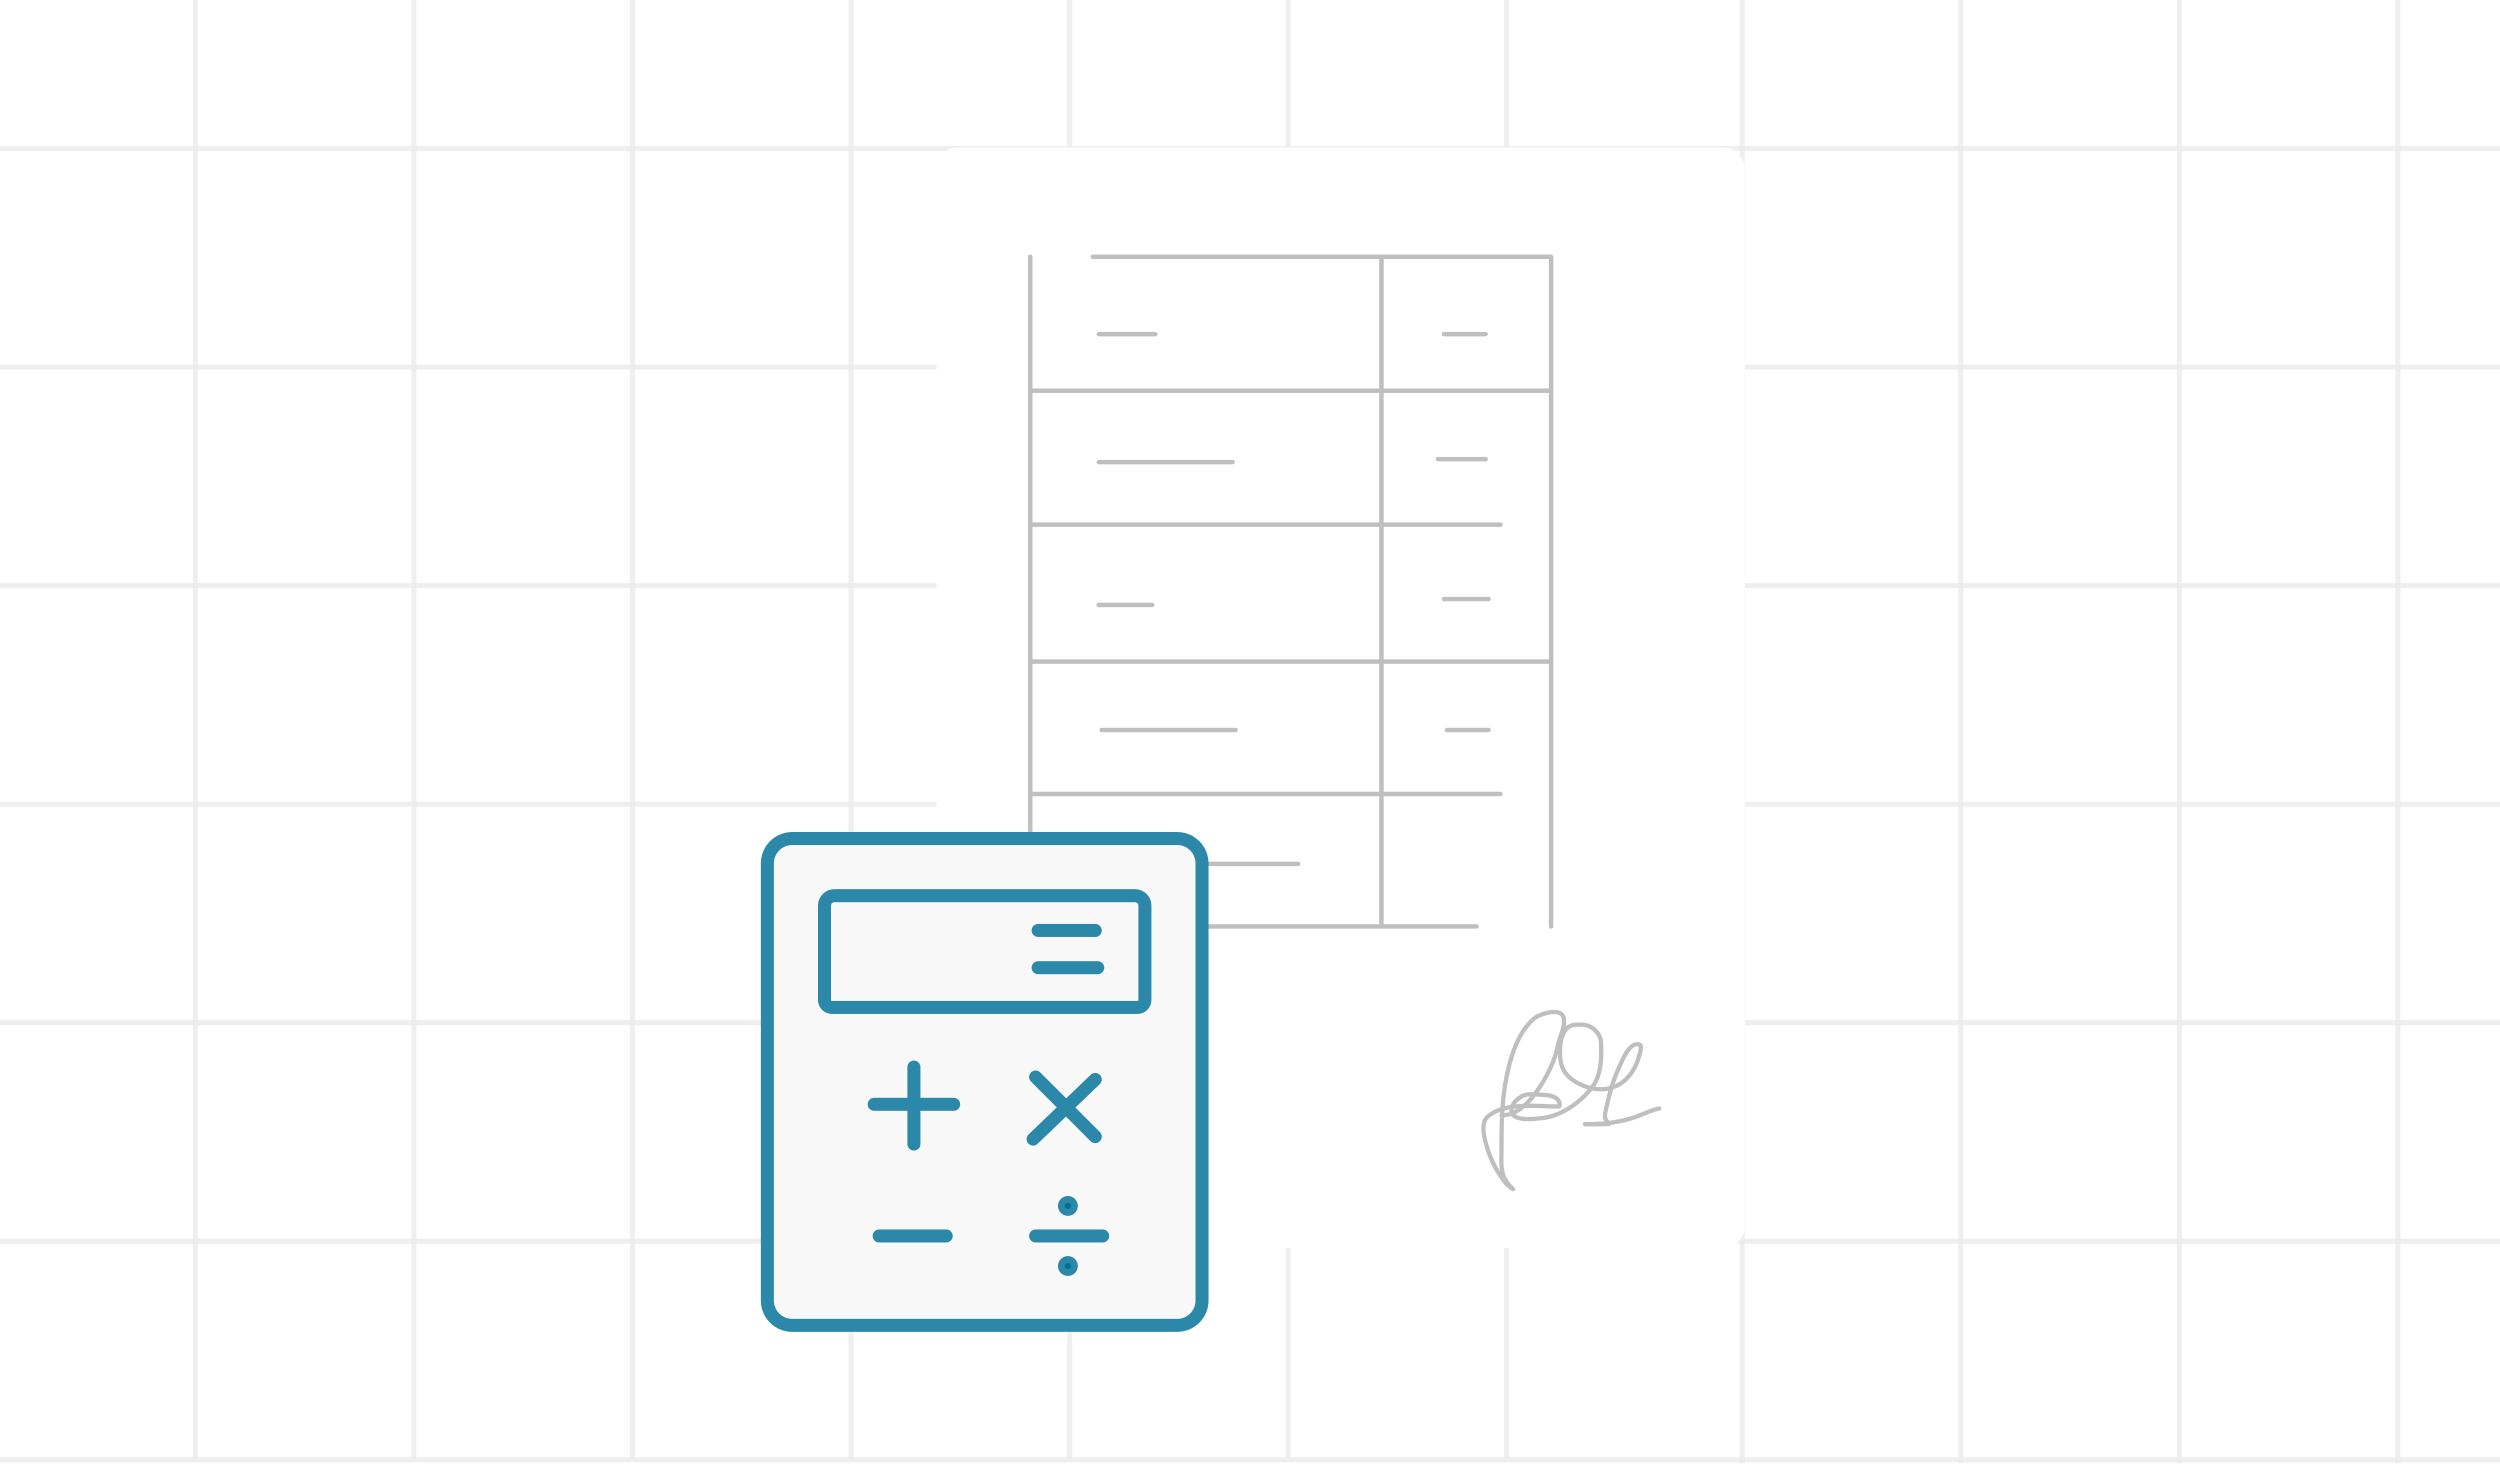 <svg width="480" height="281" viewBox="0 0 480 281" fill="none" xmlns="http://www.w3.org/2000/svg">
<g clip-path="url(#clip0_4773_136795)">
<rect width="480" height="281" fill="white"/>
<g opacity="0.8">
<line x1="37.512" y1="280" x2="37.512" y2="-186.484" stroke="#EBEBEB" stroke-width="0.976"/>
<line x1="79.474" y1="280" x2="79.474" y2="-186.484" stroke="#EBEBEB" stroke-width="0.976"/>
<line x1="121.436" y1="280" x2="121.436" y2="-186.484" stroke="#EBEBEB" stroke-width="0.976"/>
<line x1="163.398" y1="280" x2="163.398" y2="-186.484" stroke="#EBEBEB" stroke-width="0.976"/>
<line x1="205.36" y1="280" x2="205.36" y2="-186.484" stroke="#EBEBEB" stroke-width="0.976"/>
<line x1="247.321" y1="280" x2="247.321" y2="-186.484" stroke="#EBEBEB" stroke-width="0.976"/>
<line x1="289.283" y1="280" x2="289.283" y2="-186.484" stroke="#EBEBEB" stroke-width="0.976"/>
</g>
<g opacity="0.8">
<line y1="28.512" x2="484.024" y2="28.512" stroke="#EBEBEB" stroke-width="0.976"/>
<line y1="70.474" x2="484.024" y2="70.474" stroke="#EBEBEB" stroke-width="0.976"/>
<line y1="112.436" x2="484.024" y2="112.436" stroke="#EBEBEB" stroke-width="0.976"/>
<line y1="154.398" x2="484.024" y2="154.398" stroke="#EBEBEB" stroke-width="0.976"/>
<line y1="196.359" x2="484.024" y2="196.359" stroke="#EBEBEB" stroke-width="0.976"/>
<line y1="238.321" x2="484.024" y2="238.321" stroke="#EBEBEB" stroke-width="0.976"/>
<line y1="280.283" x2="484.024" y2="280.283" stroke="#EBEBEB" stroke-width="0.976"/>
</g>
<g opacity="0.8">
<line x1="334.512" y1="281" x2="334.512" y2="-185.484" stroke="#EBEBEB" stroke-width="0.976"/>
<line x1="376.474" y1="281" x2="376.474" y2="-185.484" stroke="#EBEBEB" stroke-width="0.976"/>
<line x1="418.436" y1="281" x2="418.436" y2="-185.484" stroke="#EBEBEB" stroke-width="0.976"/>
<line x1="460.398" y1="281" x2="460.398" y2="-185.484" stroke="#EBEBEB" stroke-width="0.976"/>
</g>
<g filter="url(#filter0_d_4773_136795)">
<rect x="177.333" y="25" width="155.193" height="211.327" rx="4.127" fill="white"/>
<path d="M195.333 174.571V149.143M195.333 46V71.714M195.333 71.714H295.333M195.333 71.714V97.429M195.333 97.429H285.619M195.333 97.429V123.714M195.333 123.714H295.333M195.333 123.714V149.143M295.333 123.714V46M295.333 123.714V174.571V46M295.333 46H262.762M207.333 46H262.762M195.333 149.143H262.762M285.619 149.143H262.762M262.762 149.143V46M262.762 149.143V174.571M262.762 174.571H207.333M262.762 174.571H281.047" stroke="#BFBFBF" stroke-width="0.855" stroke-linecap="round" stroke-linejoin="round"/>
<path d="M246.761 162.571H208.476" stroke="#BFBFBF" stroke-width="0.855" stroke-linecap="round"/>
<path d="M234.762 136.857H209.048" stroke="#BFBFBF" stroke-width="0.855" stroke-linecap="round"/>
<path d="M208.476 112.856H218.761" stroke="#BFBFBF" stroke-width="0.855" stroke-linecap="round"/>
<path d="M234.19 85.428H208.476" stroke="#BFBFBF" stroke-width="0.855" stroke-linecap="round"/>
<path d="M219.333 60.857H208.476" stroke="#BFBFBF" stroke-width="0.855" stroke-linecap="round"/>
<path d="M282.761 60.857H274.761" stroke="#BFBFBF" stroke-width="0.855" stroke-linecap="round"/>
<path d="M282.762 84.856H273.619" stroke="#BFBFBF" stroke-width="0.855" stroke-linecap="round"/>
<path d="M283.332 111.714H274.761" stroke="#BFBFBF" stroke-width="0.855" stroke-linecap="round"/>
<path d="M283.332 136.857H275.332" stroke="#BFBFBF" stroke-width="0.855" stroke-linecap="round"/>
<path d="M285.808 210.847C288.655 210.847 290.797 208.682 292.39 206.515C294.312 203.899 296.082 200.468 296.679 197.242C296.931 195.882 298.433 193.071 297.563 191.669C296.671 190.232 293.064 191.45 292.179 192.163C289.035 194.697 287.544 199.63 286.786 203.392C285.844 208.069 285.808 212.788 285.808 217.534C285.808 220.147 285.49 222.103 287.217 224.158C287.469 224.458 287.772 224.71 288.037 224.999C288.278 225.262 286.961 224.252 286.796 224.052C285.178 222.095 283.915 219.783 283.158 217.366C282.631 215.682 281.557 212.394 283.242 211.015C286.628 208.245 292.601 209.143 296.679 209.143C297.369 209.143 296.816 207.969 296.553 207.735C295.801 207.063 294.76 206.966 293.799 206.914C292.645 206.852 290.994 206.592 289.898 207.093C288.926 207.537 287.7 208.703 287.7 209.837C287.7 212.211 292.407 211.516 293.904 211.33C297.52 210.883 301.685 207.898 303.619 204.833C305.021 202.61 305.042 199.463 304.923 196.905C304.835 195.026 303.168 193.496 301.327 193.435C299.407 193.372 298.404 193.459 297.573 195.412C296.91 196.97 296.913 199.474 297.31 201.09C298.009 203.931 301.679 205.615 304.302 205.821C307.853 206.1 310.543 203.934 311.82 200.711C311.953 200.375 313.008 197.485 312.367 197.263C310.363 196.569 308.98 200.363 308.434 201.531C307.187 204.203 306.481 206.814 305.869 209.669C305.583 211.003 305.487 211.633 306.531 212.445C306.696 212.573 304.454 212.55 303.987 212.55C303.293 212.55 301.211 212.55 301.905 212.55C305.408 212.55 308.736 212.222 312.051 210.973C313.399 210.465 314.664 209.807 316.089 209.522" stroke="#BFBFBF" stroke-width="0.825" stroke-linecap="round"/>
</g>
<path d="M147.333 165.769V247.797V249.704C147.333 252.338 149.468 254.473 152.102 254.473H226.022C228.656 254.473 230.791 252.338 230.791 249.704V249.227V167.677V165.769C230.791 163.135 228.656 161 226.022 161H152.102C149.468 161 147.333 163.135 147.333 165.769Z" fill="#F8F8F8" stroke="#2B88A8" stroke-width="2.5" stroke-linecap="square"/>
<path d="M181.669 237.305H168.793" stroke="#2B88A8" stroke-width="2.5" stroke-linecap="round"/>
<path d="M175.47 204.875V219.659" stroke="#2B88A8" stroke-width="2.5" stroke-linecap="round"/>
<path d="M183.101 212.029H167.84" stroke="#2B88A8" stroke-width="2.5" stroke-linecap="round"/>
<path d="M210.284 207.26L198.361 218.705" stroke="#2B88A8" stroke-width="2.5" stroke-linecap="round"/>
<path d="M198.838 206.783L210.284 218.229" stroke="#2B88A8" stroke-width="2.5" stroke-linecap="round"/>
<path d="M211.714 237.305H198.838" stroke="#2B88A8" stroke-width="2.5" stroke-linecap="round"/>
<path d="M158.302 173.876V191.999C158.302 192.789 158.942 193.429 159.732 193.429H161.163H217.915H218.392C219.182 193.429 219.823 192.789 219.823 191.999V173.876C219.823 172.823 218.968 171.969 217.915 171.969H161.163H160.209C159.156 171.969 158.302 172.823 158.302 173.876Z" fill="#F8F8F8" stroke="#2B88A8" stroke-width="2.5" stroke-linecap="square"/>
<path d="M210.284 178.646H199.315" stroke="#2B88A8" stroke-width="2.5" stroke-linecap="round"/>
<path d="M210.761 185.799H199.315" stroke="#2B88A8" stroke-width="2.5" stroke-linecap="round"/>
<circle cx="205.038" cy="243.074" r="1.25" fill="#007095" stroke="#2B88A8" stroke-width="1.315" stroke-linecap="square"/>
<circle cx="205.038" cy="231.537" r="1.25" fill="#007095" stroke="#2B88A8" stroke-width="1.315" stroke-linecap="square"/>
</g>
<defs>
<filter id="filter0_d_4773_136795" x="160.823" y="9.316" width="193.166" height="249.3" filterUnits="userSpaceOnUse" color-interpolation-filters="sRGB">
<feFlood flood-opacity="0" result="BackgroundImageFix"/>
<feColorMatrix in="SourceAlpha" type="matrix" values="0 0 0 0 0 0 0 0 0 0 0 0 0 0 0 0 0 0 127 0" result="hardAlpha"/>
<feMorphology radius="1.651" operator="dilate" in="SourceAlpha" result="effect1_dropShadow_4773_136795"/>
<feOffset dx="2.476" dy="3.302"/>
<feGaussianBlur stdDeviation="8.668"/>
<feComposite in2="hardAlpha" operator="out"/>
<feColorMatrix type="matrix" values="0 0 0 0 0 0 0 0 0 0 0 0 0 0 0 0 0 0 0.15 0"/>
<feBlend mode="normal" in2="BackgroundImageFix" result="effect1_dropShadow_4773_136795"/>
<feBlend mode="normal" in="SourceGraphic" in2="effect1_dropShadow_4773_136795" result="shape"/>
</filter>
<clipPath id="clip0_4773_136795">
<rect width="480" height="281" fill="white"/>
</clipPath>
</defs>
</svg>
